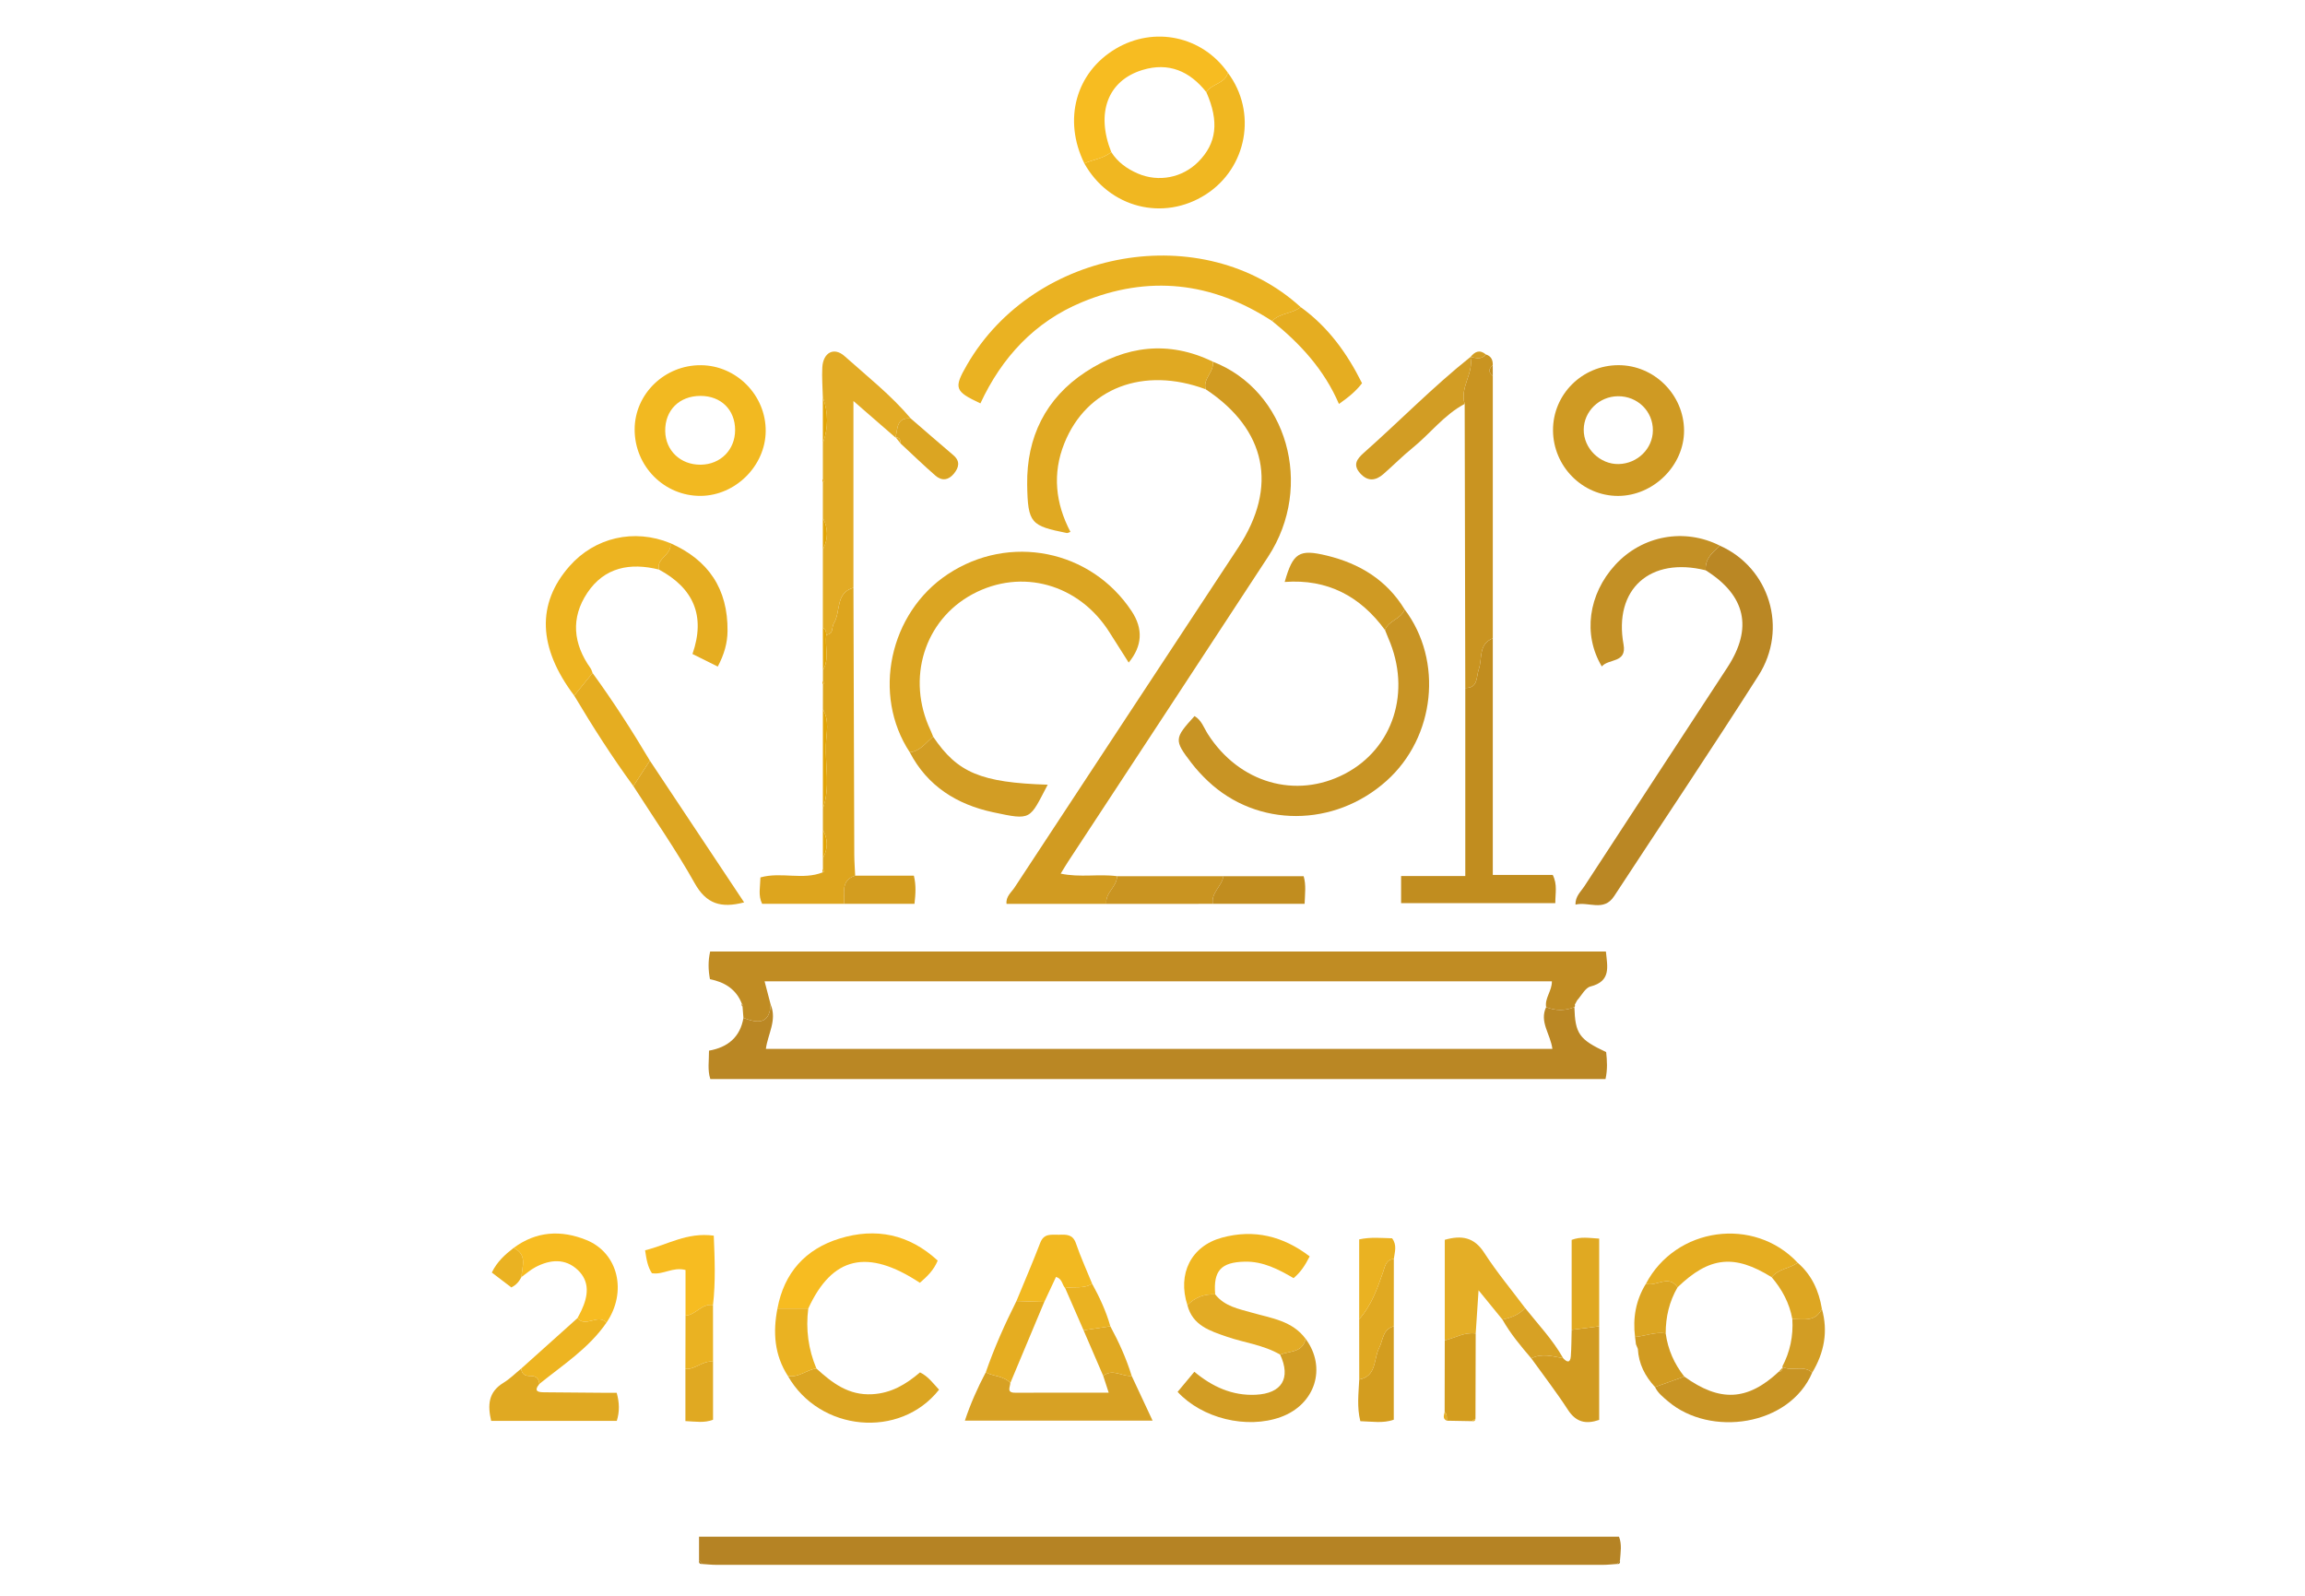 <?xml version="1.0" encoding="UTF-8"?> <svg xmlns="http://www.w3.org/2000/svg" id="b" viewBox="0 0 650 450"><defs><style>.d{fill:#f7bc21;}.e{fill:#eab222;}.f{fill:#e4ae26;}.g{fill:#f2b921;}.h{fill:#edb421;}.i{fill:#f0b721;}.j{fill:#e5ad21;}.k{fill:#c39025;}.l{fill:#b58324;}.m{fill:#ba8724;}.n{fill:#cf9a23;}.o{fill:#aa7916;}.p{fill:#c08c23;}.q{fill:#c18d1f;}.r{fill:#c89424;}.s{fill:#dda51e;}.t{fill:#dda622;}.u{fill:#d39d1f;}.v{fill:#d29d24;}.w{fill:#d19b21;}.x{fill:#dba522;}.y{fill:#e0a922;}.z{fill:#e2a406;}.aa{fill:#e2ab25;}.ab{fill:#c99421;}.ac{fill:#d7a124;}</style></defs><g id="c"><g><path class="m" d="M443.971,284.002c.225,7.516,1.346,9.114,8.958,12.676,.261,2.421,.418,4.885-.182,7.616H200.314c-.841-2.538-.362-5.136-.377-8.018,5.295-.938,8.787-3.801,9.708-9.232,3.852,1.453,7.276,2.012,7.702-3.689,1.813,4.342-.843,8.285-1.374,12.426h221.793c-.526-4.176-3.736-7.602-1.765-11.779,2.656,1.047,5.313,1.077,7.97,0Z"></path><path class="p" d="M443.971,284.002c-2.657,1.077-5.313,1.046-7.97,0-.433-2.572,1.682-4.61,1.622-7.276H215.611c.653,2.495,1.194,4.562,1.735,6.629-.426,5.7-3.85,5.142-7.702,3.689-.082-1.04-.165-2.081-.248-3.122,.071-.108,.227-.257,.198-.316-.101-.209-.265-.388-.405-.578-1.589-4.11-4.884-6.091-8.982-6.904-.495-2.675-.549-5.102,.054-7.801h252.596c.422,4.291,1.536,8.362-4.355,9.864-1.476,.376-2.499,2.528-3.731,3.864-.227,.418-.454,.836-.682,1.254,.117,.26,.077,.493-.12,.698Z"></path><path class="l" d="M455.991,441.028c-1.323,.085-2.646,.244-3.969,.244-83.347,.012-166.695,.012-250.042,0-1.323,0-2.647-.153-3.97-.235-.295-.337-.59-.674-.886-1.011v-6.689H456.551c.857,2.155,.439,4.439,.275,6.701-.278,.33-.557,.66-.835,.991Z"></path><path class="w" d="M342.002,101.982c20.967,8.144,28.661,35.029,15.624,54.975-18.765,28.71-37.625,57.359-56.44,86.037-.635,.968-1.218,1.97-2.075,3.361,5.455,1.166,10.735,.03,15.89,.725,.012,2.989-3.416,4.657-2.999,7.802h-28.162c-.254-2.047,1.36-3.239,2.27-4.626,21.001-31.984,42.069-63.925,63.096-95.892,11.259-17.116,7.905-33.257-9.203-44.59-.907-3.001,2.489-4.899,1.998-7.793Z"></path><path class="m" d="M485.036,153.893c13.924,6.21,19.297,23.353,10.848,36.615-13.315,20.902-27.133,41.484-40.713,62.218-2.938,4.485-7.196,1.421-10.895,2.371-.046-2.381,1.488-3.615,2.437-5.072,13.438-20.628,26.938-41.215,40.407-61.823,7.24-11.078,5.171-20.284-6.113-27.375-.255-3.24,1.906-5.076,4.029-6.934Z"></path><path class="x" d="M256.557,212.144c-10.697-16.198-5.786-39.271,10.684-50.201,17.402-11.548,40.391-6.941,51.871,10.396q4.954,7.481-.826,14.504c-1.823-2.869-3.613-5.657-5.374-8.464-8.597-13.704-24.83-18.251-38.66-10.822-13.612,7.312-18.715,23.804-11.869,38.34,.281,.596,.505,1.219,.755,1.829-2.058,1.675-3.612,4.1-6.581,4.416Z"></path><path class="r" d="M396.085,171.821c10.939,14.444,8.664,36.065-5.089,48.373-14.731,13.183-36.414,13.239-50.35,.081-1.687-1.593-3.283-3.32-4.693-5.16-4.909-6.404-4.841-6.884,.906-13.19,1.977,1.154,2.63,3.324,3.759,5.087,8.82,13.776,24.793,18.429,38.636,11.192,13.653-7.137,18.805-23.197,12.262-38.212-.331-.76-.627-1.536-.935-2.306,.95-2.788,4.586-3.052,5.503-5.865Z"></path><path class="e" d="M358.747,90.534c-16.971-11.045-34.955-13.084-53.666-5.31-13.314,5.532-22.565,15.533-28.612,28.528-7.261-3.397-7.571-4.298-3.808-10.825,19.029-33,66.72-41.276,94.113-16.332-2.386,1.905-5.842,1.628-8.028,3.94Z"></path><path class="q" d="M420.962,180.002v66.712h16.899c1.371,2.716,.715,5.165,.727,7.963h-43.486v-7.65h18.102v-53.018c3.697,.004,3.043-3.104,3.797-5.246,1.067-3.03-.174-7.117,3.96-8.76Z"></path><path class="s" d="M232.049,234.02c.001-2.014,.002-4.028,.003-6.043,2.127-5.876,.643-11.947,.851-17.919,.116-3.318,1.081-6.845-.85-10.04,.003-2.345,.006-4.689,.009-7.034,.125-.093,.369-.226,.354-.271-.082-.245-.229-.468-.353-.699,0-1.012,0-2.025,0-3.037,1.917-3.174,.493-6.671,.963-9.984,2.146-.183,1.434-2.134,2.112-3.217,2.036-3.249,.345-8.573,5.53-10.031,.075,25.076,.144,50.153,.235,75.229,.007,1.987,.167,3.973,.255,5.96-4.269,1.367-2.848,4.994-3.152,7.936h-23.09c-1.172-2.35-.524-4.784-.474-7.445,5.843-1.647,11.941,.831,17.578-1.433,.132-.089,.387-.215,.374-.261-.075-.248-.216-.477-.334-.712-.001-1.014-.003-2.029-.004-3.043,1.467-2.652,1.471-5.304-.004-7.954Z"></path><path class="n" d="M437.944,121.341c-.042-10.119,8.224-18.352,18.441-18.365,10.094-.013,18.47,8.321,18.513,18.421,.042,9.842-8.592,18.415-18.58,18.448-10.039,.034-18.332-8.317-18.375-18.504Zm18.298-9.606c-5.279,.056-9.587,4.261-9.638,9.408-.053,5.295,4.592,9.857,9.893,9.718,5.302-.139,9.57-4.35,9.608-9.48,.041-5.42-4.34-9.704-9.863-9.645Z"></path><path class="g" d="M178.965,121.074c.026-10.007,8.494-18.186,18.727-18.089,10.073,.096,18.348,8.568,18.232,18.666-.112,9.728-8.525,18.091-18.293,18.184-10.293,.098-18.693-8.345-18.665-18.762Zm18.626,9.968c5.589-.054,9.705-4.196,9.707-9.772,.003-5.706-3.964-9.625-9.745-9.629-5.999-.004-10.064,4.052-9.965,9.944,.092,5.5,4.335,9.512,10.002,9.457Z"></path><path class="aa" d="M240.665,165.745c-5.185,1.458-3.494,6.782-5.53,10.031-.678,1.083,.034,3.034-2.113,3.217-.04-.803-.176-1.558-.985-1.979,.001-7.344,.002-14.688,.004-22.032,1.547-2.99,1.553-5.979-.003-8.968,.002-3.342,.004-6.684,.006-10.026,.129-.093,.381-.229,.366-.271-.087-.247-.236-.473-.365-.706-.002-3.342-.003-6.685-.005-10.027,1.582-4.324,1.585-8.648-.003-12.972-.064-2.804-.304-5.618-.149-8.409,.233-4.191,3.282-5.852,6.288-3.166,6.365,5.688,13.108,11,18.653,17.567-4.146-.389-3.602,2.997-4.321,5.367-3.563-3.096-7.125-6.191-11.842-10.29v52.663Z"></path><path class="y" d="M342.002,101.982c.491,2.894-2.905,4.792-1.998,7.793-17.509-6.505-33.574-.435-39.863,15.235-3.417,8.513-2.518,16.898,1.719,24.978-.455,.149-.77,.371-1.028,.319-10.07-2.043-11.015-2.634-11.172-13.666-.19-13.307,5.193-24.343,16.473-31.743,11.279-7.4,23.341-8.989,35.87-2.916Z"></path><path class="ab" d="M420.962,180.002c-4.134,1.643-2.894,5.73-3.96,8.76-.754,2.142-.1,5.25-3.797,5.246-.057-26.703-.115-53.405-.172-80.108-1.442-4.656,2.624-8.635,1.625-13.237l.072,.304s-.038-.31-.037-.308c1.529,.299,3.097,.834,4.322-.709,1.505,.483,2.01,1.595,1.932,3.073-1.223,.993-1.218,1.979,.016,2.958,0,24.673,0,49.346,0,74.019Z"></path><path class="i" d="M346.256,20.522c8.309,11.074,5.44,26.843-6.245,34.33-11.955,7.659-27.24,3.747-34.221-8.759,2.495-1.143,5.382-1.365,7.576-3.218,1.82,2.869,4.48,4.761,7.515,6.063,5.882,2.524,12.559,1.17,17.002-3.275,5.232-5.234,5.956-11.404,2.306-19.666,1.475-2.432,5.236-2.331,6.068-5.475Z"></path><path class="d" d="M313.366,42.874c-2.194,1.853-5.08,2.075-7.576,3.218-6.075-12.304-2.44-25.632,8.818-32.334,10.876-6.474,24.456-3.572,31.649,6.764-.832,3.144-4.593,3.042-6.068,5.474-4.676-5.935-10.63-8.518-18.032-6.257-9.793,2.991-13.161,12.105-8.79,23.135Z"></path><path class="h" d="M185.827,160.614c-8.103-2.023-15.362-.678-20.2,6.554-4.725,7.062-4.02,14.366,.901,21.267,.278,.39,.389,.899,.577,1.353-1.728,2.123-3.456,4.247-5.185,6.37-10.197-13.517-10.651-25.899-1.337-36.487,7.158-8.137,18.235-10.676,28.418-6.515,.739,3.251-4.015,4.165-3.173,7.459Z"></path><path class="ac" d="M319.13,387.995c1.883,4.028,3.766,8.056,5.893,12.608h-52.929c1.581-4.754,3.575-9.247,5.887-13.612,2.222,1.203,5.073,.956,6.927,3.005-.03,1.136-1.145,2.743,1.321,2.736,8.664-.026,17.327-.01,26.419-.01-.646-1.987-1.091-3.355-1.536-4.723,2.671-2.198,5.345,.252,8.018-.005Z"></path><path class="k" d="M485.036,153.893c-2.124,1.858-4.284,3.694-4.029,6.934-15.702-3.92-26.012,5.338-23.177,20.895,.975,5.349-4.241,3.932-6.122,6.218-5.39-8.965-3.812-20.394,3.789-28.662,7.633-8.301,19.523-10.469,29.54-5.385Z"></path><path class="d" d="M219.236,368.998c1.874-10.104,7.912-16.776,17.528-19.739,10.202-3.144,19.591-1.234,27.665,6.217-1.16,2.815-3.079,4.561-5.03,6.261-14.782-9.755-24.731-7.426-31.471,7.264-2.897,0-5.795-.001-8.692-.002Z"></path><path class="f" d="M407.422,377.989v-28.377c4.718-1.337,8.266-.777,11.138,3.679,3.488,5.412,7.648,10.392,11.516,15.558-1.709,1.913-3.969,2.746-6.393,3.257-2.063-2.529-4.127-5.058-6.736-8.256-.302,4.559-.554,8.376-.807,12.193-3.154-.462-5.825,1.243-8.72,1.945Z"></path><path class="v" d="M368.184,377.542c6.038,8.139,2.708,18.552-7.057,22.069-9.525,3.43-22.085,.416-29.048-7.112,1.45-1.74,2.92-3.505,4.724-5.67,5.064,4.229,10.71,6.8,17.311,6.483,7.372-.354,9.966-4.651,6.89-11.316,2.653-1.066,6.323-.493,7.179-4.454Z"></path><path class="t" d="M183.265,214.502c8.808,13.243,17.616,26.486,26.578,39.961-6.519,1.71-10.668,.453-13.949-5.407-5.267-9.406-11.479-18.282-17.288-27.384,1.555-2.391,3.107-4.781,4.659-7.17Z"></path><path class="y" d="M152.103,390.251c-1.777,2.213-.208,2.349,1.484,2.366,5.308,.053,10.616,.092,15.924,.131,1.469,.011,2.937,.002,4.396,.002,.779,2.836,.842,5.248,.029,7.929h-35.426c-1.02-4.387-.866-8.113,3.466-10.745,1.811-1.101,3.346-2.655,5.006-4.004,.119,1.639,1.167,2.113,2.614,2.078,1.541-.037,2.359,.728,2.508,2.244Z"></path><path class="x" d="M230.226,385.911c4.476,4.078,9.053,7.621,15.742,7.251,5.356-.297,9.47-2.755,13.476-6.16,2.333,1.135,3.731,3.148,5.365,4.878-11.026,13.991-33.698,11.827-42.635-3.88,3.019,.595,5.27-1.767,8.051-2.088Z"></path><path class="r" d="M511.04,387.065c-6.446,15.1-28.775,18.271-40.699,8.064-1.378-1.18-2.83-2.295-3.63-4,2.75-.983,5.5-1.965,8.25-2.948,10.06,7.246,17.78,6.863,26.593-1.32,.697-.104,1.123-.463,1.14-1.208l-.125-.238c2.645,1.466,5.983-.624,8.47,1.651Z"></path><path class="d" d="M144.826,351.92c6.408-4.783,13.457-5.123,20.548-2.239,9.031,3.672,11.535,14.698,5.633,23.32-2.357-2.702-5.823,1.531-8.159-1.305,.375-.725,.774-1.437,1.12-2.176,1.871-3.994,2.449-8.085-1.02-11.379-3.542-3.362-7.799-2.983-11.9-.842-1.435,.749-2.675,1.87-4.005,2.821,.152-2.974,1.777-6.346-2.216-8.199Z"></path><path class="v" d="M414.658,100.664c.998,4.601-3.067,8.581-1.625,13.237-5.816,3.069-9.731,8.395-14.731,12.438-2.845,2.301-5.422,4.93-8.183,7.339-2.196,1.916-4.427,2.166-6.551-.201-2.144-2.389-.959-4.034,1.028-5.793,10.089-8.93,19.505-18.61,30.062-27.021Z"></path><path class="v" d="M256.557,212.144c2.969-.316,4.524-2.741,6.581-4.416,6.833,10.175,13.48,12.963,32.311,13.553-5.199,9.863-4.376,10.132-15.444,7.76-10.095-2.163-18.473-7.326-23.448-16.898Z"></path><path class="i" d="M334.845,368.046c-2.869-8.83,1.023-16.666,9.741-19.04,9.089-2.476,17.279-.414,24.738,5.284-1.242,2.438-2.453,4.377-4.536,6.133-4.22-2.458-8.58-4.76-13.765-4.645-6.677,.148-8.918,2.534-8.344,9.224-3.059-.137-5.688,.831-7.834,3.044Z"></path><path class="j" d="M464.145,362.003c8.419-16.01,30.5-19.059,42.804-5.909-2.295,1.629-5.454,1.702-7.336,4.074-10.56-6.572-17.56-5.821-26.553,2.846-2.584-3.75-6.012-.065-8.915-1.011Z"></path><path class="j" d="M185.827,160.614c-.842-3.294,3.912-4.208,3.173-7.459,10.799,4.741,16.29,12.934,16.162,24.803-.037,3.392-.922,6.538-2.752,10.012-2.341-1.165-4.628-2.303-7.135-3.55,3.766-10.816,.239-18.587-9.448-23.805Z"></path><path class="w" d="M440.81,383.005c1.074,1.199,2.008,1.39,2.155-.548,.188-2.475,.167-4.967,.237-7.451,2.587-.334,5.174-.668,7.761-1.002v26.4c-3.748,1.275-6.53,.681-8.829-2.867-3.221-4.969-6.855-9.67-10.312-14.486,2.989-1.524,5.99-.565,8.989-.046Z"></path><path class="n" d="M396.085,171.821c-.917,2.814-4.552,3.078-5.503,5.865-6.982-9.576-16.251-14.475-28.307-13.579,2.354-8.243,4.049-9.341,11.916-7.429,9.208,2.239,16.831,6.864,21.894,15.143Z"></path><path class="aa" d="M334.845,368.046c2.146-2.213,4.775-3.181,7.834-3.044,2.641,3.374,6.582,4.08,10.382,5.166,5.463,1.561,11.373,2.275,15.123,7.374-.856,3.961-4.526,3.388-7.179,4.454-4.672-2.742-10.063-3.328-15.068-5.062-4.694-1.626-9.634-3.138-11.092-8.888Z"></path><path class="d" d="M193.315,371.001v-12.876c-3.624-.942-6.293,1.434-9.477,.91-1.158-1.743-1.538-3.786-1.924-6.467,6.246-1.509,11.826-5.16,19.365-4.12,.272,6.531,.536,13.038-.215,19.573-3.169-.53-4.848,2.813-7.748,2.98Z"></path><path class="j" d="M358.747,90.534c2.186-2.311,5.641-2.034,8.028-3.94,7.743,5.571,13.111,13.024,17.314,21.469-1.76,2.294-3.788,3.938-6.515,5.848-4.137-9.649-10.907-16.998-18.827-23.377Z"></path><path class="j" d="M183.265,214.502c-1.552,2.389-3.104,4.779-4.659,7.17-6.008-8.214-11.481-16.777-16.686-25.516,1.728-2.123,3.456-4.247,5.185-6.37,5.795,7.972,11.129,16.245,16.161,24.715Z"></path><path class="g" d="M286.634,366.883c2.251-5.472,4.598-10.907,6.712-16.431,1.074-2.806,3.272-2.201,5.334-2.266,2.007-.063,3.842-.163,4.724,2.411,1.327,3.871,3.032,7.613,4.577,11.409-2.362,1.508-5.087,.744-7.615,1.216-.87-.922-.768-2.578-2.574-3.145-1.097,2.34-2.201,4.696-3.306,7.053-2.617-.083-5.234-.165-7.851-.248Z"></path><path class="ab" d="M312.003,254.883c-.417-3.145,3.011-4.813,2.999-7.802,10,0,20,.002,29.999,.003-.411,2.824-3.503,4.617-2.998,7.793-10,.002-20,.004-30.001,.006Z"></path><path class="u" d="M407.422,377.989c2.894-.702,5.565-2.407,8.719-1.945-.021,8-.042,16-.063,24-.337,.237-.675,.474-1.012,.711-2.36-.043-4.72-.086-7.079-.128-.006-.875,.151-1.79-.605-2.483l.039-20.155Z"></path><path class="y" d="M450.963,374.004c-2.587,.334-5.174,.668-7.761,1.002v-25.371c2.524-.961,4.816-.536,7.761-.359v24.728Z"></path><path class="q" d="M342.003,254.877c-.505-3.177,2.587-4.969,2.998-7.793,7.461,0,14.922,0,22.623,0,.726,2.481,.369,4.909,.27,7.793h-25.891Z"></path><path class="u" d="M393.039,373.995v26.349c-3.045,1.082-6.121,.505-9.43,.418-1.002-3.952-.493-7.856-.312-11.743,4.976-.966,4.019-5.776,5.606-8.88,1.151-2.251,.959-5.28,4.136-6.143Z"></path><path class="y" d="M393.039,373.995c-3.177,.863-2.985,3.892-4.136,6.143-1.587,3.104-.63,7.914-5.606,8.88-.005-5.672-.009-11.344-.014-17.017,3.401-3.788,5.06-8.478,6.695-13.155,.596-1.706,.755-3.596,3.079-3.853-.006,6.333-.012,12.667-.017,19Z"></path><path class="j" d="M286.634,366.883c2.617,.083,5.234,.165,7.85,.248-3.193,7.622-6.384,15.243-9.576,22.865-1.855-2.05-4.705-1.802-6.927-3.005,2.399-6.912,5.372-13.576,8.653-20.108Z"></path><path class="e" d="M230.226,385.911c-2.781,.321-5.032,2.684-8.051,2.088-3.81-5.896-4.25-12.314-2.939-19.002,2.897,0,5.795,.001,8.692,.002-.743,5.842,.016,11.48,2.298,16.912Z"></path><path class="h" d="M162.848,371.696c2.336,2.836,5.802-1.397,8.159,1.305-4.968,7.212-12.255,11.881-18.904,17.25-.149-1.516-.967-2.28-2.508-2.244-1.447,.034-2.495-.439-2.614-2.078,5.289-4.744,10.578-9.489,15.867-14.233Z"></path><path class="u" d="M238.003,254.869c.304-2.942-1.117-6.569,3.152-7.936,5.448,0,10.895,0,16.551,0,.666,2.719,.485,5.113,.178,7.936h-19.88Z"></path><path class="x" d="M252.507,123.372c.719-2.37,.176-5.756,4.321-5.367,3.995,3.449,7.972,6.918,11.992,10.338,2,1.702,1.628,3.425,.197,5.198-1.533,1.9-3.435,2.142-5.22,.588-3.358-2.923-6.558-6.029-9.824-9.059-.046-.905-.146-1.765-1.379-1.714l-.087,.016Z"></path><path class="e" d="M393.057,354.995c-2.324,.256-2.482,2.147-3.079,3.853-1.635,4.677-3.294,9.367-6.695,13.155,0-7.399,0-14.798,0-22.505,3.179-.71,6.251-.382,9.281-.308,1.47,1.925,.727,3.886,.493,5.805Z"></path><path class="v" d="M511.04,387.065c-2.487-2.275-5.825-.185-8.469-1.65,2.229-4.203,3.155-8.684,2.859-13.426,3.098-.064,6.56,.904,8.33-2.932,1.811,6.413,.657,12.379-2.72,18.008Z"></path><path class="t" d="M513.76,369.057c-1.77,3.837-5.232,2.868-8.33,2.933-.794-4.504-2.886-8.369-5.817-11.821,1.882-2.372,5.041-2.445,7.336-4.074,3.957,3.435,5.971,7.89,6.811,12.963Z"></path><path class="x" d="M464.145,362.003c2.902,.946,6.33-2.739,8.915,1.011-2.335,4.016-3.35,8.371-3.337,12.99-2.976-.485-5.753,.753-8.644,.999-.676-5.347,.212-10.375,3.066-15.001Z"></path><path class="w" d="M461.079,377.004c2.891-.247,5.668-1.484,8.644-.999,.609,4.548,2.406,8.585,5.239,12.176-2.75,.983-5.5,1.965-8.25,2.948-2.819-3.041-4.622-6.539-4.842-10.752-.18-.438-.36-.875-.54-1.312-.084-.687-.168-1.374-.251-2.061Z"></path><path class="y" d="M201.075,383.999v16.36c-2.523,.957-4.822,.512-7.792,.378,0-4.915,0-9.82,0-14.726,2.838,.263,4.905-2.464,7.792-2.012Z"></path><path class="e" d="M201.075,383.999c-2.887-.452-4.953,2.275-7.792,2.012,.011-5.003,.021-10.007,.032-15.01,2.9-.167,4.579-3.51,7.748-2.98,.004,5.326,.008,10.652,.012,15.978Z"></path><path class="ac" d="M440.81,383.005c-2.999-.518-6-1.478-8.989,.046-2.961-3.463-5.889-6.952-8.137-10.945,2.424-.511,4.683-1.344,6.393-3.257,3.686,4.637,7.799,8.949,10.734,14.156Z"></path><path class="y" d="M319.13,387.995c-2.673,.256-5.347-2.193-8.018,.005-1.851-4.292-3.702-8.583-5.552-12.875,2.516-.376,5.031-.753,7.547-1.129,2.426,4.486,4.525,9.114,6.023,13.999Z"></path><path class="e" d="M313.107,373.995c-2.516,.376-5.031,.753-7.546,1.129-1.731-3.967-3.463-7.934-5.195-11.901,2.528-.472,5.253,.292,7.615-1.216,2.098,3.83,3.948,7.765,5.126,11.988Z"></path><path class="e" d="M144.826,351.92c3.993,1.854,2.368,5.226,2.216,8.199-.613,1.161-1.369,2.187-2.843,2.922-1.709-1.3-3.489-2.654-5.512-4.192,1.473-3.052,3.712-5.069,6.139-6.93Z"></path><path class="z" d="M232.052,200.019c1.931,3.195,.966,6.722,.85,10.04-.208,5.971,1.277,12.043-.851,17.919,0-9.319,0-18.639,0-27.958Z"></path><path class="z" d="M232.037,112.012c1.588,4.324,1.585,8.647,.003,12.972,0-4.324-.002-8.648-.003-12.972Z"></path><path class="z" d="M232.037,177.014c.809,.42,.945,1.175,.985,1.979-.47,3.314,.955,6.81-.963,9.984-.008-3.988-.015-7.975-.023-11.963Z"></path><path class="z" d="M232.038,146.014c1.555,2.989,1.549,5.978,.003,8.968,0-2.989-.002-5.978-.003-8.968Z"></path><path class="z" d="M232.049,234.02c1.474,2.651,1.471,5.302,.004,7.954-.001-2.652-.002-5.303-.004-7.954Z"></path><path class="v" d="M419.014,99.951c-1.225,1.543-2.793,1.007-4.322,.709,1.224-1.555,2.608-2.143,4.322-.709Z"></path><path class="f" d="M407.383,398.144c.755,.693,.599,1.608,.605,2.483-1.29-.563-.769-1.567-.605-2.483Z"></path><path class="q" d="M420.962,105.983c-1.233-.98-1.239-1.966-.016-2.958,.005,.986,.01,1.972,.016,2.958Z"></path><path class="aa" d="M252.595,123.355c1.233-.051,1.333,.81,1.379,1.714-.46-.571-.919-1.143-1.379-1.714Z"></path><path class="x" d="M461.331,379.065c.18,.437,.36,.874,.54,1.312-.18-.436-.36-.874-.54-1.312Z"></path><path class="m" d="M209.19,283.027c.14,.19,.304,.369,.405,.578,.029,.06-.127,.208-.198,.316-.247-.257-.316-.556-.207-.895Z"></path><path class="m" d="M444.091,283.303c.227-.418,.455-.836,.682-1.254-.227,.418-.454,.836-.682,1.254Z"></path><path class="z" d="M232.056,245.018c.118,.235,.259,.464,.334,.712,.014,.045-.242,.172-.374,.261-.115-.33-.101-.654,.04-.973Z"></path><path class="z" d="M232.061,192.014c.124,.231,.271,.454,.353,.699,.015,.046-.229,.179-.354,.271-.146-.324-.146-.647,0-.971Z"></path><path class="f" d="M415.066,400.755c.337-.237,.675-.475,1.012-.711-.03,.674-.427,.827-1.012,.711Z"></path><path class="z" d="M232.045,135.011c.128,.233,.278,.459,.365,.706,.015,.042-.237,.178-.366,.271-.133-.326-.132-.651,.001-.977Z"></path><path class="o" d="M197.125,440.026c.295,.337,.59,.674,.886,1.011-.756,.067-.965-.346-.886-1.011Z"></path><path class="o" d="M455.991,441.028c.278-.33,.557-.66,.835-.991,.093,.643-.087,1.057-.835,.991Z"></path><path class="v" d="M501.555,386.86c.381-.401,.762-.802,1.141-1.206-.018,.743-.445,1.102-1.141,1.206Z"></path></g></g></svg> 